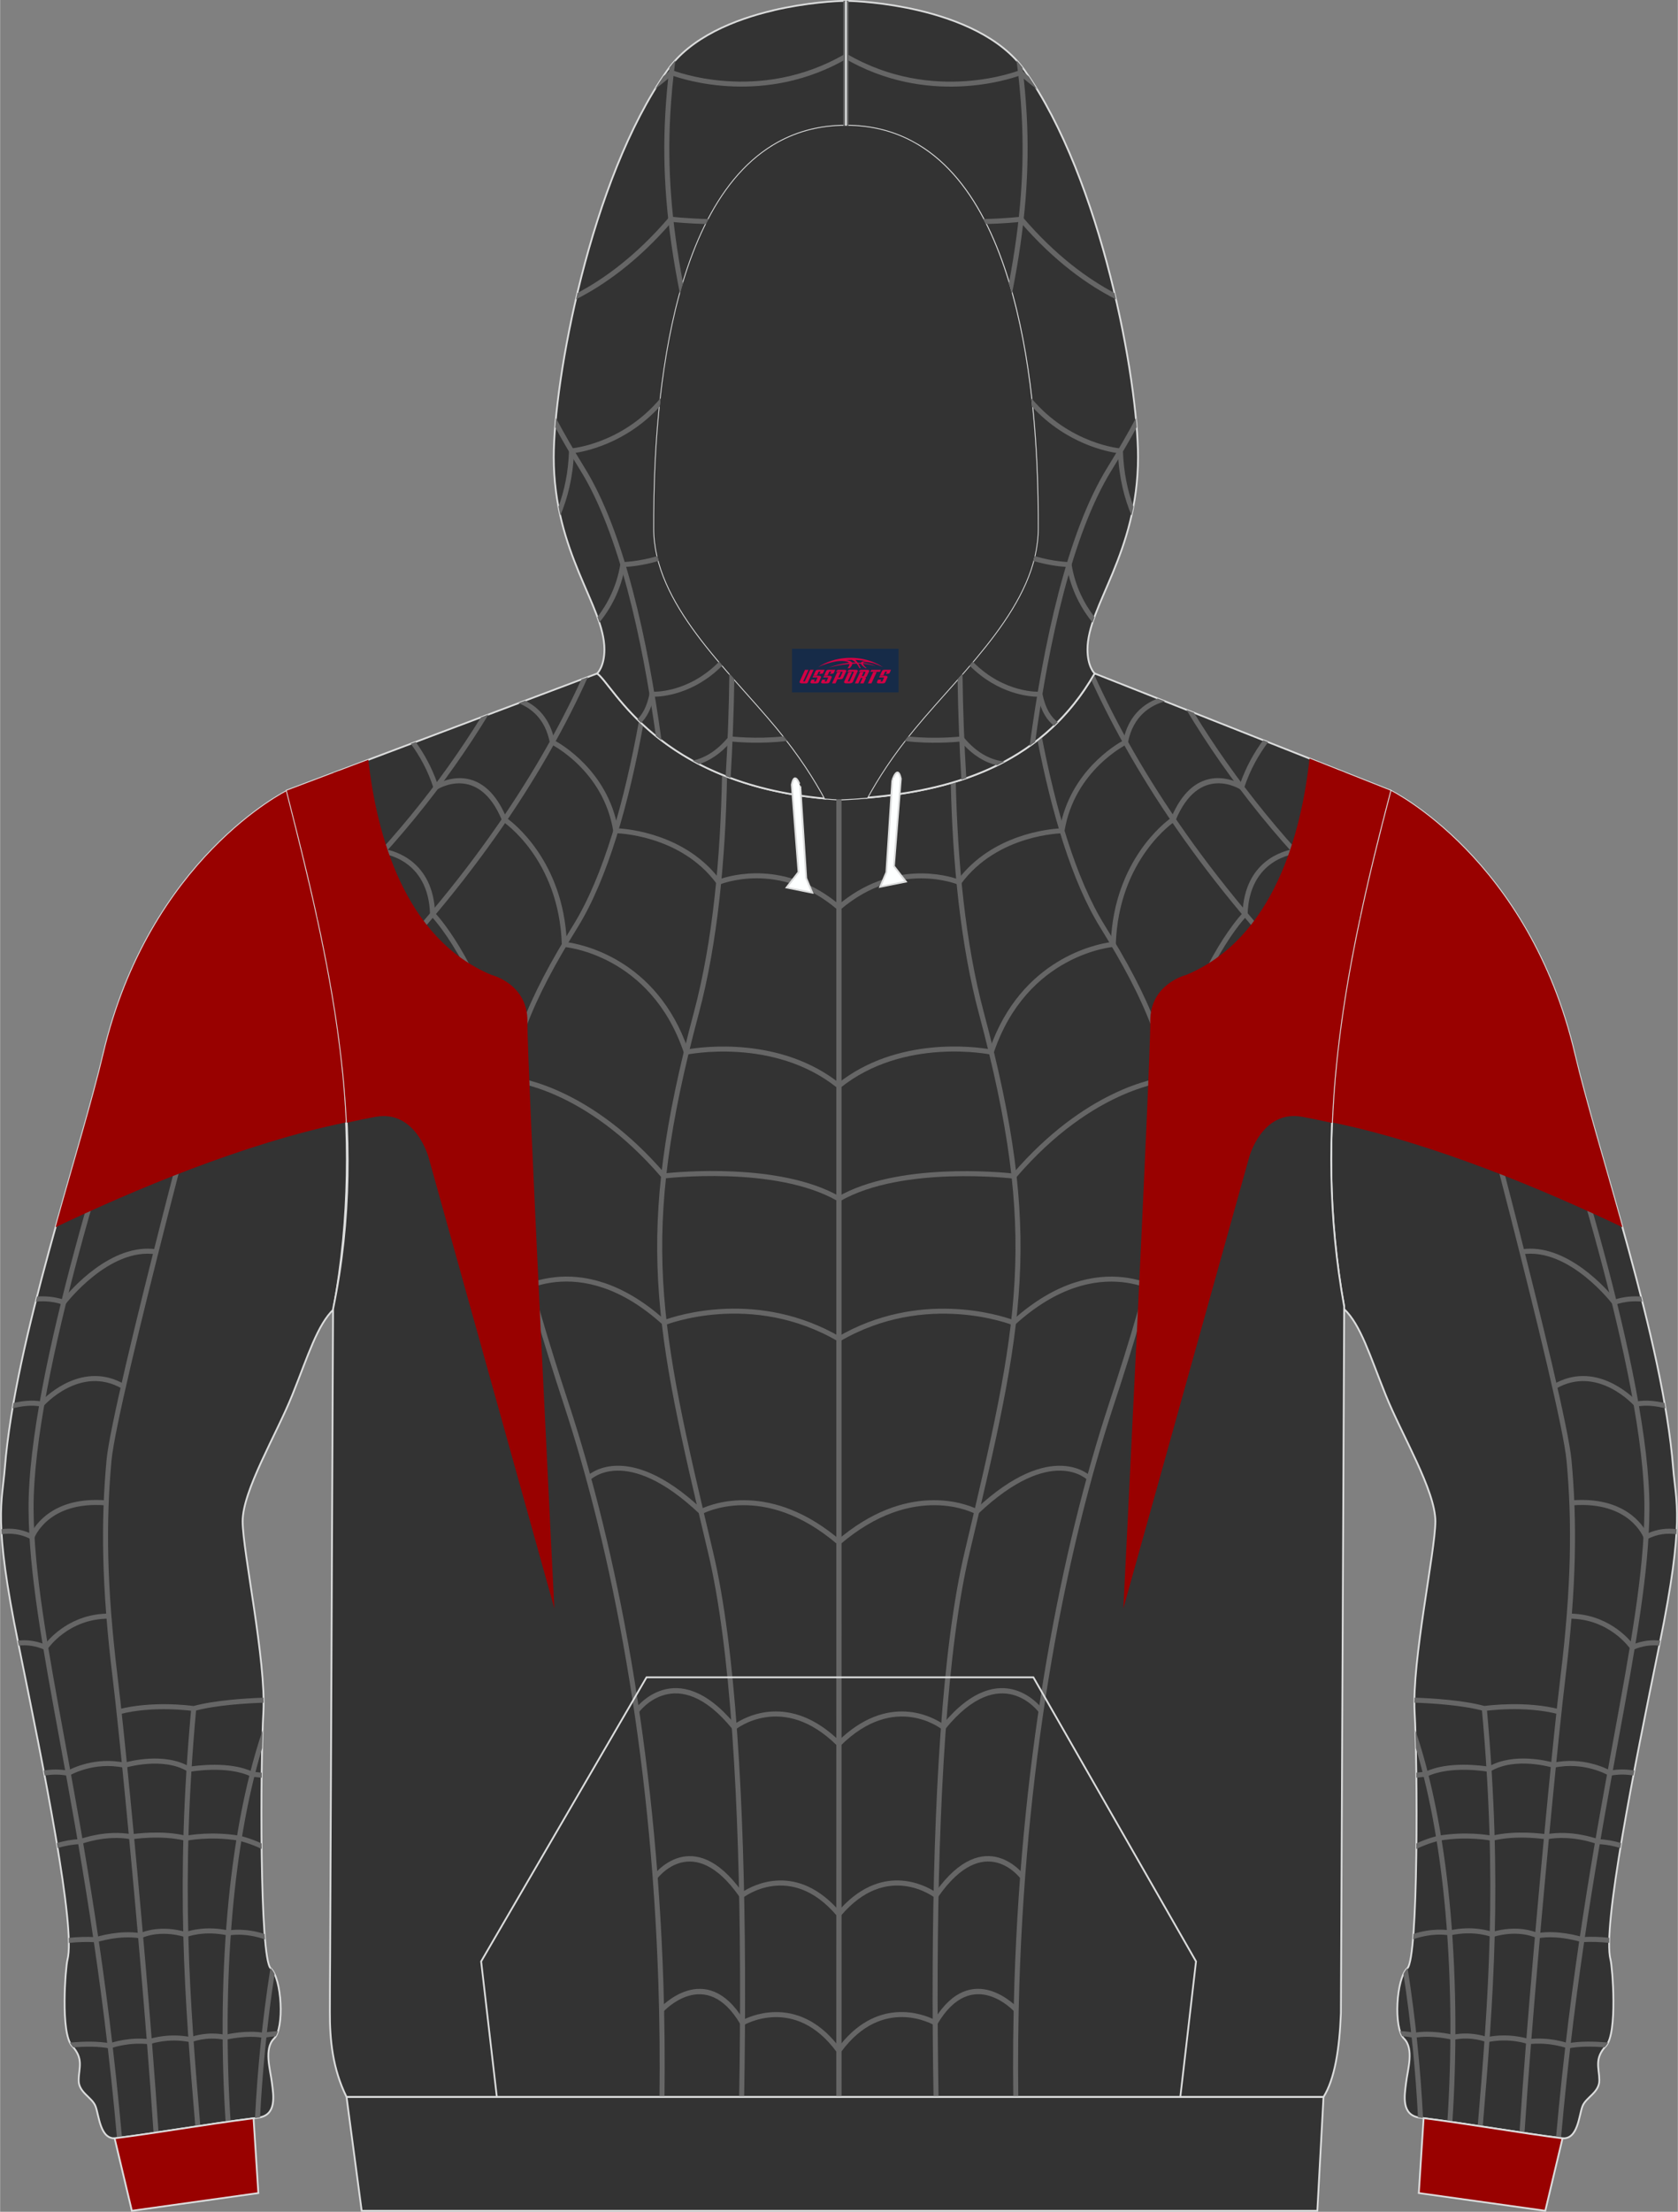 <?xml version="1.0" encoding="utf-8"?>
<!-- Generator: Adobe Illustrator 24.0.1, SVG Export Plug-In . SVG Version: 6.00 Build 0)  -->
<svg xmlns="http://www.w3.org/2000/svg" xmlns:xlink="http://www.w3.org/1999/xlink" version="1.1" id="图层_1" x="0px" y="0px" width="378px" height="498px" viewBox="0 0 378.09 498.19" enable-background="new 0 0 378.09 498.19" xml:space="preserve">
<rect x="0" y="0" width="378.09" height="498.19" fill="#808080" stroke="none"/>
<g>
	
		<path fill-rule="evenodd" clip-rule="evenodd" fill="#333333" stroke="#DCDDDD" stroke-width="0.4" stroke-miterlimit="22.926" d="   M373.96,370.34c-5.72,27.98-12.97,63.83-11.04,71.11c0.41,1.58,1.64,16.5-1.04,19.38c-2.69,2.91-1.52,4.94-1.49,7.72   s-3,3.83-3.79,5.85c-0.82,2.06-1.01,7.66-4.65,7.22c-9.55-1.2-20.21-3.13-31.98-4.62c-4.27-0.54-3.51-4.91-3.13-7.88   c0.35-2.94,1.87-7.66-0.51-9.97c-2.34-2.34-1.74-13.52,0.79-15.8c2.53-2.31,2.31-46.13,1.64-57.72   c-0.63-11.56,4.62-35.97,4.68-42.9c0.03-6.96-7.62-19.6-11.2-28.52c-3.6-8.96-5.63-15.8-9.36-19.35v-0.57   c-7.24-40.15,0-76.69,10.43-116.22c0,0,31.15,15.26,41.5,59.4c5.41,22.92,19.93,64.37,22.21,93.14   C377.63,338.33,379.71,342.33,373.96,370.34L373.96,370.34z"/>
	<g>
		<path fill-rule="evenodd" clip-rule="evenodd" fill="#666666" d="M345.82,231c0.33,1.02,0.6,1.84,0.93,2.83l0,0    c5.49,16.56,25.07,75.66,24.93,106.06c-0.07,14.31-3.14,31.04-7.02,52.17c-4.31,23.5-9.63,52.45-12.91,89.55    c-0.37-0.05-0.75-0.1-1.12-0.14c3.29-37.11,8.61-66.09,12.92-89.61c3.87-21.08,6.93-37.77,7-51.97    c0.14-30.2-19.4-89.18-24.87-105.7l0,0c-0.44-1.33-0.8-2.42-0.94-2.83L345.82,231z"/>
		<path fill-rule="evenodd" clip-rule="evenodd" fill="#666666" d="M329.47,227.88c0.07,0.25,23.38,87.2,24.65,101.02    c0.64,6.9,0.92,14.02,0.73,21.98c-0.19,7.97-0.85,16.77-2.1,27c-0.18,1.5-0.39,3.28-0.61,5.28c-0.23,2.12-0.49,4.46-0.75,6.99    c-1.82,17.43-4.44,45.47-6.36,69.72c-0.58,7.35-1.1,14.34-1.51,20.58l-1.12-0.17c0.41-6.22,0.92-13.19,1.5-20.5    c1.92-24.2,4.54-52.26,6.36-69.75c0.27-2.63,0.53-4.97,0.75-6.99c0.23-2.1,0.44-3.88,0.61-5.29c1.25-10.22,1.91-18.98,2.1-26.89    c0.19-7.92-0.09-15-0.72-21.85c-1.26-13.7-24.55-100.58-24.62-100.83L329.47,227.88z"/>
		<path fill-rule="evenodd" clip-rule="evenodd" fill="#666666" d="M370.08,293.19c-1.98-0.18-4.07-0.04-6.13,0.69l-0.38,0.14    l-0.25-0.32c-0.03-0.04-9.71-12.73-20.28-11.18l-0.16-1.12c10.21-1.5,19.47,9.29,21.09,11.29c1.96-0.63,3.94-0.78,5.83-0.65    L370.08,293.19z"/>
		<path fill-rule="evenodd" clip-rule="evenodd" fill="#666666" d="M375.29,317.23c-2.17-0.56-4.44-0.81-6.5-0.4l-0.31,0.06    l-0.22-0.24c-0.02-0.03-8.26-9.31-17.66-3.85l-0.57-0.98c9.28-5.38,17.43,2.37,18.85,3.84c1.99-0.34,4.14-0.13,6.21,0.36    C375.16,316.43,375.23,316.83,375.29,317.23z"/>
		<path fill-rule="evenodd" clip-rule="evenodd" fill="#990100" d="M365.59,276.42c-17.34-8.26-42.54-18.92-65.46-23.61    c1.02-24.85,6.43-49.17,13.18-74.74c0,0,31.15,15.26,41.5,59.4C357.23,247.69,361.45,261.6,365.59,276.42z"/>
		<path fill-rule="evenodd" clip-rule="evenodd" fill="#666666" d="M377.76,345.58c-2.04-0.29-4.31-0.08-6.58,1.11l-0.57,0.3    l-0.23-0.6c-0.01-0.02-3.06-8.31-16.01-7.32l-0.08-1.13c11.71-0.89,15.9,5.52,16.9,7.49c2.31-1.07,4.58-1.26,6.64-0.98    C377.8,344.82,377.78,345.19,377.76,345.58z"/>
		<path fill-rule="evenodd" clip-rule="evenodd" fill="#666666" d="M373.89,370.67c-1.78-0.19-3.75,0.02-5.83,0.93l-0.43,0.19    l-0.27-0.39c-0.01-0.02-4.59-6.81-13.77-6.81v-1.13c8.46,0,13.27,5.44,14.43,6.93c2.19-0.88,4.24-1.06,6.1-0.84l-0.16,0.79l0,0    L373.89,370.67z"/>
		<path fill-rule="evenodd" clip-rule="evenodd" fill="#666666" d="M368.06,399.93c-1.61-0.28-3.37-0.32-5.2,0.05l-0.21,0.04    l-0.19-0.11c-0.02-0.01-5.4-3.22-12.29-1.74l-0.14,0.03l-0.14-0.04c-0.02-0.01-8.43-2.57-14.07,0.86l-0.18,0.11l-0.21-0.04    c-0.02,0-8.55-1.55-13.91,1.09l-0.11,0.05h-0.12c-0.01,0-0.83,0.02-2.13,0.19l-0.01-1.14c1.01-0.13,1.72-0.17,1.99-0.18    c5.19-2.5,12.93-1.39,14.29-1.17c5.63-3.27,13.51-1.23,14.66-0.91c6.49-1.34,11.73,1.23,12.77,1.79c1.92-0.36,3.75-0.3,5.43,0    L368.06,399.93z"/>
		<path fill-rule="evenodd" clip-rule="evenodd" fill="#666666" d="M335.03,384.79c3.62,39.61,1.43,65.85-0.91,94.11l-0.01,0.12    l-1.12-0.17v-0.04c2.35-28.22,4.52-54.42,0.92-93.91L335.03,384.79z"/>
		<path fill-rule="evenodd" clip-rule="evenodd" fill="#666666" d="M318.93,389.7c4.16,12.26,6.64,26.55,7.92,41.05    c1.44,16.36,1.36,32.99,0.42,47.25l-1.12-0.16c0.93-14.18,1.01-30.72-0.43-46.99c-1.15-12.99-3.26-25.8-6.68-37.1    C319.01,392.29,318.97,390.93,318.93,389.7z"/>
		<path fill-rule="evenodd" clip-rule="evenodd" fill="#666666" d="M317.18,443.27c1.85,11.78,2.96,23.4,3.48,33.82l-0.69-0.09    c-0.16-0.02-0.31-0.04-0.45-0.07c-0.5-9.98-1.55-21.06-3.27-32.31c0.26-0.54,0.55-0.98,0.87-1.27    C317.14,443.33,317.16,443.3,317.18,443.27z"/>
		<path fill-rule="evenodd" clip-rule="evenodd" fill="#666666" d="M318.72,382.39c3.92,0.13,10.88,0.55,15.78,1.87    c1.07-0.14,9.56-1.18,16.95,0.76l-0.29,1.09c-7.66-2.01-16.59-0.72-16.61-0.72l-0.11,0.02l-0.12-0.03    c-4.79-1.31-11.71-1.73-15.62-1.86C318.7,383.16,318.71,382.78,318.72,382.39z"/>
		<path fill-rule="evenodd" clip-rule="evenodd" fill="#666666" d="M365.13,416.26c-1.61-0.49-3.34-0.82-5.14-0.88h-0.09l-0.09-0.03    c-0.02-0.01-5.5-2.12-11.23-1.06l-0.09,0.02l-0.1-0.01c-0.02,0-6.58-1.06-12.04,0.32l-0.13,0.03l-0.13-0.03    c-0.02,0-5.25-1.11-11.78-0.02c-0.08,0.02-2.46,0.56-5.17,1.87l0.01-1.25c2.68-1.23,4.91-1.72,4.93-1.73h0.03    c6.15-1.03,11.23-0.17,12.1,0c5.27-1.29,11.44-0.45,12.27-0.33c5.59-1,10.92,0.84,11.64,1.1c1.82,0.07,3.57,0.4,5.19,0.88    L365.13,416.26z"/>
		<path fill-rule="evenodd" clip-rule="evenodd" fill="#666666" d="M362.61,437.63c-1.91-0.21-3.95-0.29-6.1-0.17l-0.11,0.01    l-0.1-0.03c-0.01,0-5.06-1.66-9.75-0.86l-0.18,0.03l-0.17-0.09c-0.01-0.01-3.86-2-9.79-0.22l-0.18,0.05l-0.18-0.07    c-0.01,0-3.86-1.56-9.27-0.34l-0.12,0.03l-0.12-0.03c-0.01,0-3.38-0.76-8.14,0.88c0.03-0.39,0.07-0.8,0.1-1.22    c4.31-1.37,7.51-0.9,8.16-0.79c4.99-1.1,8.76,0.04,9.62,0.34c5.52-1.6,9.41-0.12,10.27,0.26c4.52-0.71,9.27,0.67,10.01,0.9    c2.14-0.12,4.17-0.04,6.08,0.17C362.62,436.89,362.61,437.27,362.61,437.63z"/>
		<path fill-rule="evenodd" clip-rule="evenodd" fill="#666666" d="M361.6,461.15c-2.91-0.24-5.77-0.23-8.18,0.23l-0.15,0.03    l-0.15-0.05c-0.01,0-3.82-1.46-8.6-0.92l-0.13,0.01l-0.12-0.04c-0.01,0-4.05-1.48-9.08-0.42l-0.17,0.04l-0.16-0.07    c-0.01,0-3.19-1.35-7.36-0.51l-0.12,0.02l-0.12-0.03c-0.01,0-4.74-1.16-8.53-0.42l-0.12,0.02l-0.12-0.03    c-0.01,0-0.98-0.26-2.53-0.36c-0.19-0.32-0.36-0.71-0.5-1.15c1.65,0.05,2.82,0.29,3.18,0.38c3.64-0.67,7.99,0.25,8.76,0.43    c3.88-0.75,6.98,0.26,7.73,0.53c4.77-0.95,8.68,0.21,9.4,0.45c4.44-0.48,8.09,0.68,8.84,0.94c2.66-0.48,5.83-0.44,9-0.15    c-0.15,0.3-0.31,0.55-0.49,0.74C361.78,460.94,361.69,461.05,361.6,461.15z"/>
	</g>
	
		<path fill-rule="evenodd" clip-rule="evenodd" fill="#333333" stroke="#DCDDDD" stroke-width="0.4" stroke-miterlimit="22.926" d="   M4.13,370.34c5.72,27.98,12.97,63.83,11.04,71.11c-0.41,1.58-1.64,16.5,1.04,19.38c2.69,2.91,1.52,4.94,1.49,7.72s3,3.83,3.79,5.85   c0.82,2.06,1.01,7.66,4.65,7.22c9.55-1.2,20.21-3.13,31.98-4.62c4.27-0.54,3.51-4.91,3.13-7.88c-0.35-2.94-1.87-7.66,0.51-9.97   c2.34-2.34,1.74-13.52-0.79-15.8c-2.53-2.31-2.31-46.13-1.64-57.72c0.63-11.56-4.62-35.97-4.68-42.9   c-0.03-6.96,7.62-19.6,11.2-28.52c3.6-8.96,5.63-15.8,9.36-19.35v-0.57c7.24-40.15,0-76.69-10.43-116.22c0,0-31.15,15.26-41.5,59.4   c-5.41,22.92-19.93,64.37-22.21,93.14C0.46,338.33-1.62,342.33,4.13,370.34L4.13,370.34z"/>
	<g>
		<path fill-rule="evenodd" clip-rule="evenodd" fill="#666666" d="M33.35,231.35c-0.14,0.41-0.5,1.5-0.94,2.83l0,0    c-5.48,16.52-25.02,75.5-24.87,105.7c0.07,14.2,3.13,30.89,7,51.97c4.32,23.52,9.63,52.49,12.92,89.61l-1.12,0.14    c-3.29-37.09-8.6-66.05-12.91-89.55c-3.88-21.13-6.95-37.86-7.02-52.17c-0.15-30.4,19.44-89.5,24.93-106.06l0,0    c0.33-0.99,0.6-1.81,0.93-2.83L33.35,231.35z"/>
		<path fill-rule="evenodd" clip-rule="evenodd" fill="#666666" d="M49.72,228.17C49.65,228.42,26.36,315.3,25.1,329    c-0.63,6.86-0.91,13.94-0.72,21.85s0.85,16.67,2.1,26.89c0.17,1.42,0.38,3.2,0.61,5.29c0.22,2.02,0.48,4.37,0.75,6.99    c1.82,17.48,4.45,45.55,6.36,69.75c0.58,7.32,1.09,14.28,1.5,20.5l-1.12,0.17c-0.41-6.24-0.93-13.24-1.51-20.58    c-1.92-24.25-4.54-52.29-6.36-69.72c-0.26-2.52-0.51-4.87-0.75-6.99c-0.22-2-0.43-3.78-0.61-5.28c-1.25-10.24-1.91-19.03-2.1-27    c-0.19-7.96,0.09-15.08,0.73-21.98c1.27-13.81,24.58-100.77,24.65-101.02L49.72,228.17z"/>
		<path fill-rule="evenodd" clip-rule="evenodd" fill="#666666" d="M8.31,292.04c1.88-0.13,3.87,0.02,5.83,0.65    c1.62-2.01,10.88-12.79,21.09-11.29l-0.16,1.12c-10.57-1.55-20.26,11.15-20.28,11.18l-0.25,0.32l-0.38-0.14    c-2.05-0.73-4.15-0.88-6.12-0.69L8.31,292.04z"/>
		<path fill-rule="evenodd" clip-rule="evenodd" fill="#666666" d="M3.01,316.02c2.07-0.49,4.21-0.7,6.21-0.36    c1.42-1.47,9.57-9.22,18.85-3.84l-0.57,0.98c-9.4-5.46-17.64,3.82-17.66,3.85l-0.22,0.24l-0.31-0.06c-2.06-0.41-4.33-0.16-6.5,0.4    C2.87,316.83,2.94,316.43,3.01,316.02z"/>
		<path fill-rule="evenodd" clip-rule="evenodd" fill="#990100" d="M12.5,276.42c17.34-8.26,42.54-18.92,65.46-23.61    c-1.02-24.85-6.43-49.17-13.18-74.74c0,0-31.15,15.26-41.5,59.4C20.87,247.69,16.64,261.6,12.5,276.42z"/>
		<path fill-rule="evenodd" clip-rule="evenodd" fill="#666666" d="M0.27,344.45c2.06-0.28,4.33-0.1,6.64,0.98    c1-1.97,5.18-8.38,16.9-7.49l-0.08,1.13c-12.95-0.99-16,7.3-16.01,7.32l-0.23,0.6l-0.57-0.3c-2.28-1.2-4.54-1.4-6.58-1.11    C0.31,345.19,0.29,344.82,0.27,344.45z"/>
		<path fill-rule="evenodd" clip-rule="evenodd" fill="#666666" d="M3.97,369.55c1.86-0.22,3.91-0.04,6.1,0.84    c1.16-1.49,5.98-6.93,14.43-6.93v1.13c-9.19,0-13.76,6.79-13.77,6.81l-0.27,0.39l-0.43-0.19c-2.09-0.92-4.06-1.13-5.83-0.93    l-0.07-0.33l0,0L3.97,369.55z"/>
		<path fill-rule="evenodd" clip-rule="evenodd" fill="#666666" d="M9.82,398.82c1.68-0.3,3.51-0.35,5.43,0    c1.04-0.56,6.27-3.14,12.77-1.79c1.15-0.32,9.03-2.37,14.66,0.91c1.36-0.22,9.1-1.32,14.29,1.17c0.27,0.01,0.99,0.05,1.99,0.18    l-0.01,1.14c-1.3-0.17-2.13-0.19-2.13-0.19H56.7l-0.11-0.05c-5.36-2.65-13.89-1.1-13.91-1.09l-0.21,0.04l-0.18-0.11    c-5.65-3.43-14.05-0.86-14.07-0.86l-0.14,0.04l-0.14-0.03c-6.89-1.48-12.27,1.73-12.29,1.74l-0.19,0.11l-0.21-0.04    c-1.84-0.37-3.59-0.33-5.2-0.05L9.82,398.82z"/>
		<path fill-rule="evenodd" clip-rule="evenodd" fill="#666666" d="M44.19,384.89c-3.6,39.49-1.43,65.69,0.92,93.91v0.04l-1.12,0.17    l-0.01-0.12c-2.35-28.26-4.53-54.49-0.91-94.11L44.19,384.89z"/>
		<path fill-rule="evenodd" clip-rule="evenodd" fill="#666666" d="M59.05,393.75c-3.42,11.3-5.53,24.11-6.68,37.1    c-1.44,16.27-1.35,32.81-0.43,46.99L50.82,478c-0.93-14.25-1.02-30.89,0.42-47.25c1.28-14.5,3.76-28.8,7.92-41.05    C59.12,390.93,59.08,392.29,59.05,393.75z"/>
		<path fill-rule="evenodd" clip-rule="evenodd" fill="#666666" d="M61.85,444.62c-1.72,11.25-2.77,22.33-3.27,32.31    c-0.14,0.03-0.29,0.06-0.45,0.07l-0.69,0.09c0.52-10.42,1.63-22.05,3.48-33.82c0.02,0.03,0.04,0.06,0.07,0.08    C61.3,443.64,61.59,444.08,61.85,444.62z"/>
		<path fill-rule="evenodd" clip-rule="evenodd" fill="#666666" d="M59.39,383.53c-3.9,0.13-10.83,0.54-15.62,1.86l-0.12,0.03    l-0.11-0.02c-0.03,0-8.95-1.29-16.61,0.72l-0.29-1.09c7.39-1.94,15.88-0.91,16.95-0.76c4.9-1.32,11.87-1.74,15.78-1.87    C59.38,382.78,59.39,383.16,59.39,383.53z"/>
		<path fill-rule="evenodd" clip-rule="evenodd" fill="#666666" d="M12.77,415.14c1.63-0.48,3.38-0.81,5.19-0.88    c0.73-0.26,6.06-2.1,11.64-1.1c0.83-0.12,7-0.97,12.27,0.33c0.87-0.16,5.95-1.03,12.1,0H54c0.01,0,2.25,0.5,4.93,1.73l0.01,1.25    c-2.71-1.31-5.09-1.85-5.17-1.87c-6.53-1.09-11.77,0.02-11.78,0.02l-0.13,0.03l-0.13-0.03c-5.46-1.38-12.02-0.33-12.04-0.32    l-0.1,0.01l-0.09-0.02c-5.73-1.06-11.21,1.06-11.23,1.06l-0.09,0.03h-0.09c-1.8,0.06-3.53,0.39-5.14,0.88L12.77,415.14z"/>
		<path fill-rule="evenodd" clip-rule="evenodd" fill="#666666" d="M15.46,436.5c1.91-0.21,3.94-0.28,6.08-0.17    c0.74-0.23,5.49-1.61,10.01-0.9c0.86-0.38,4.75-1.87,10.27-0.26c0.86-0.3,4.63-1.44,9.62-0.34c0.65-0.12,3.85-0.58,8.16,0.79    c0.03,0.42,0.06,0.83,0.1,1.22c-4.77-1.64-8.13-0.88-8.14-0.88l-0.12,0.03l-0.12-0.03c-5.41-1.22-9.26,0.33-9.27,0.34l-0.18,0.07    l-0.18-0.05c-5.93-1.78-9.78,0.21-9.79,0.22l-0.17,0.09l-0.18-0.03c-4.69-0.8-9.74,0.86-9.75,0.86l-0.1,0.03l-0.11-0.01    c-2.15-0.12-4.19-0.05-6.1,0.17C15.48,437.27,15.47,436.89,15.46,436.5z"/>
		<path fill-rule="evenodd" clip-rule="evenodd" fill="#666666" d="M15.72,460.09c3.17-0.3,6.35-0.33,9,0.15    c0.76-0.26,4.4-1.42,8.84-0.94c0.72-0.24,4.63-1.4,9.4-0.45c0.75-0.28,3.85-1.28,7.73-0.53c0.77-0.18,5.12-1.1,8.76-0.43    c0.36-0.09,1.54-0.33,3.18-0.38c-0.14,0.45-0.31,0.83-0.5,1.15c-1.55,0.09-2.52,0.35-2.53,0.36l-0.12,0.03l-0.12-0.02    c-3.79-0.73-8.51,0.42-8.53,0.42l-0.12,0.03l-0.12-0.02c-4.18-0.84-7.36,0.5-7.36,0.51l-0.16,0.07L42.9,460    c-5.03-1.05-9.07,0.42-9.08,0.42l-0.12,0.04l-0.13-0.01c-4.78-0.54-8.59,0.91-8.6,0.92l-0.15,0.05l-0.15-0.03    c-2.4-0.46-5.27-0.46-8.18-0.23c-0.09-0.11-0.18-0.21-0.29-0.32C16.03,460.64,15.86,460.39,15.72,460.09z"/>
	</g>
	
		<path fill-rule="evenodd" clip-rule="evenodd" fill="#333333" stroke="#DCDDDD" stroke-width="0.4" stroke-miterlimit="22.926" d="   M64.59,178.07l69.97-26.37c3.83,2.63,13.92,25.96,54.53,28.4c23.98-1.08,45.2-6.96,57.58-28.4l66.65,26.37   c-10.4,39.55-17.68,76.07-10.43,116.22l-0.74,159.18c-0.32,8.2-1.42,14.88-3.92,18.87H78.07c-3.13-6.33-3.79-12.83-3.76-19.25   c0-4.08,0.03-8.2,0.06-12.32l0.66-145.92C83.41,254.5,74.33,216.13,64.59,178.07L64.59,178.07z"/>
	<g>
		<path fill-rule="evenodd" clip-rule="evenodd" fill="#666666" d="M163.82,174.94c-0.36,18.4-2.09,37.33-6.37,53.35    c-6.74,25.2-8.99,42.61-8.04,60.16c0.96,17.55,5.13,35.28,11.25,61.09c5.09,21.46,7.04,56.48,7.21,93.99    c0.04,9.51-0.03,19.17-0.2,28.82h-1.13c0.17-9.65,0.24-19.31,0.2-28.82c-0.16-37.42-2.11-72.35-7.18-93.73    c-6.13-25.86-10.32-43.63-11.28-61.3c-0.96-17.67,1.3-35.18,8.07-60.51c4.29-16.05,6-35.05,6.34-53.5    C163.07,174.65,163.44,174.8,163.82,174.94z"/>
		<path fill-rule="evenodd" clip-rule="evenodd" fill="#666666" d="M144.93,163.29c-3.24,17.6-7.95,34.55-14.81,45.64    c-10.08,16.3-15.38,28.48-15.76,43.86c-0.38,15.43,4.17,34.14,13.82,63.47c10.72,32.6,19.58,77.73,21.29,130.45    c0.27,8.36,0.36,16.91,0.25,25.64h-1.13c0.11-8.71,0.02-17.25-0.25-25.6c-1.71-52.59-10.54-97.61-21.23-130.13    c-9.68-29.45-14.25-48.26-13.87-63.84c0.39-15.63,5.75-27.96,15.93-44.43c6.88-11.12,11.58-28.23,14.8-45.97    C144.27,162.68,144.6,162.98,144.93,163.29z"/>
		<path fill-rule="evenodd" clip-rule="evenodd" fill="#666666" d="M132.46,152.49c-10.16,22.47-27.09,48.37-55,75.8l-0.79-0.81    c27.39-26.92,44.15-52.32,54.31-74.43L132.46,152.49z"/>
		<path fill-rule="evenodd" clip-rule="evenodd" fill="#666666" d="M110.06,160.93c-9.31,15.29-21.76,31.14-38.41,46.4l-0.28-1.27    c15.89-14.63,27.9-29.8,36.98-44.48L110.06,160.93z"/>
		<path fill-rule="evenodd" clip-rule="evenodd" fill="#666666" d="M118.32,157.82c2.76,1.36,5.57,3.97,6.61,8.96    c1.71,0.93,12,7.01,14.28,19.8c2.58,0.14,15.22,1.36,22.92,11.46c2.4-0.85,14.94-4.56,27.25,5.95l-0.74,0.86    c-13.13-11.22-26.46-5.62-26.5-5.61l-0.41,0.17l-0.26-0.36c-8.22-11.17-22.71-11.37-22.75-11.37l-0.47-0.01l-0.08-0.47    c-2.21-13.7-13.97-19.54-14-19.55l-0.25-0.13l-0.05-0.27c-1.02-5.32-4.22-7.76-7.06-8.87L118.32,157.82z"/>
		<path fill-rule="evenodd" clip-rule="evenodd" fill="#666666" d="M92.55,167.53l1.1-0.41c1.85,2.57,3.61,5.68,4.9,9.39    c2.31-1.16,10.56-4.25,15.55,7.71c1.39,0.98,12.81,9.63,13.6,28c3.11,0.42,20.2,3.64,27.31,24.13c3.13-0.54,20.88-2.99,34.35,7.81    l-0.71,0.88c-14.38-11.53-33.85-7.5-33.9-7.49l-0.49,0.1l-0.16-0.47c-7.48-22.29-26.94-23.88-27-23.88l-0.5-0.05l-0.02-0.5    c-0.62-19.29-13.23-27.65-13.26-27.68l-0.14-0.09l-0.07-0.16c-5.32-12.95-14.57-7.02-14.6-7l-0.61,0.38l-0.23-0.69    C96.39,173.52,94.52,170.22,92.55,167.53z"/>
		<path fill-rule="evenodd" clip-rule="evenodd" fill="#666666" d="M76.34,173.64c3.56,2.36,8.22,7.32,10.43,17.64    c2,0.36,10.8,2.6,11.25,14.37c1.3,1.39,10.96,12.35,17.17,36.88c2.69,0.31,18.3,2.91,34.57,21.76c2.86-0.31,26.02-2.52,39.53,5.26    l-0.56,0.98c-14.06-8.1-39.06-5.09-39.14-5.08l-0.3,0.03l-0.2-0.23c-17.63-20.56-34.36-21.63-34.4-21.64l-0.41-0.03l-0.1-0.4    c-6.58-26.3-17.11-36.89-17.14-36.92l-0.15-0.16l-0.01-0.22c-0.36-12.5-10.64-13.56-10.67-13.56l-0.41-0.05l-0.08-0.4    c-2.25-10.98-7.28-15.74-10.72-17.76L76.34,173.64z"/>
		<path fill-rule="evenodd" clip-rule="evenodd" fill="#666666" d="M114.82,291.28c0.04-0.03,15.33-11.55,34.96,6.01    c2.64-0.96,21.08-6.99,39.69,3.92l-0.57,0.97c-19.6-11.49-38.98-3.74-39.03-3.72l-0.32,0.13l-0.26-0.24    c-19.06-17.27-33.75-6.2-33.79-6.16L114.82,291.28z"/>
		<path fill-rule="evenodd" clip-rule="evenodd" fill="#666666" d="M132.2,332.55c0.03-0.02,8.65-8.77,25.84,7.28    c2.35-1.1,15.68-6.36,31.51,7.27l-0.74,0.86c-16.83-14.5-30.56-6.97-30.6-6.95l-0.36,0.19l-0.3-0.28    c-16.6-15.67-24.55-7.58-24.57-7.56L132.2,332.55z"/>
		<path fill-rule="evenodd" clip-rule="evenodd" fill="#666666" d="M143,385.07c0.03-0.04,9.2-12.76,22.54,3.24    c2.21-1.5,12.39-7.31,23.86,4.08l-0.8,0.8c-12.24-12.15-22.78-3.69-22.81-3.67l-0.44,0.34l-0.35-0.43    c-12.6-15.49-21.07-3.72-21.1-3.69L143,385.07z"/>
		<path fill-rule="evenodd" clip-rule="evenodd" fill="#666666" d="M147.16,422.48c0.03-0.03,8.84-12,20.09,3.7    c2.28-1.49,12.36-7.02,22.2,4.65l-0.86,0.73c-10.46-12.41-21.1-4.17-21.13-4.14l-0.47,0.35l-0.34-0.48    c-10.51-15.11-18.56-4.15-18.59-4.12L147.16,422.48z"/>
		<path fill-rule="evenodd" clip-rule="evenodd" fill="#666666" d="M148.65,452.33c0.03-0.03,10.32-11.31,18.86,2.58    c2.39-1.17,13.09-5.47,21.94,6.67l-0.91,0.66c-9.42-12.9-20.92-6.11-20.96-6.09l-0.48,0.28l-0.28-0.48    c-7.81-13.29-17.31-2.87-17.34-2.84L148.65,452.33z"/>
		<path fill-rule="evenodd" clip-rule="evenodd" fill="#990100" d="M82.98,171.14c1.86,16.66,8.05,40.26,27.78,48.47    c0,0,8.19,2,8.07,10.5c-0.13,8.5,6.07,132.19,6.07,132.19L96.57,260.76c0,0-2.87-10.88-12-9.19c-1.89,0.35-3.99,0.77-6.45,1.32    c-1.19-25.37-7.22-50.16-13.53-74.81l0,0L82.98,171.14z"/>
		<path fill-rule="evenodd" clip-rule="evenodd" fill="#666666" d="M189.58,180.08c0.01,76.74,0,201.31-0.02,292.27h-1.13    c0.01-90.96,0.02-215.55,0.02-292.29c0.22,0.01,0.43,0.03,0.65,0.04L189.58,180.08z"/>
		<path fill-rule="evenodd" clip-rule="evenodd" fill="#666666" d="M215.36,176.06c0.41,17.95,2.14,36.34,6.31,51.94    c6.77,25.32,9.04,42.84,8.07,60.51c-0.96,17.67-5.15,35.43-11.28,61.3c-5.07,21.38-7.02,56.31-7.18,93.73    c-0.04,9.5,0.03,19.17,0.2,28.82h-1.13c-0.17-9.65-0.24-19.31-0.2-28.82c0.17-37.51,2.12-72.52,7.21-93.99    c6.12-25.81,10.3-43.54,11.25-61.09c0.96-17.54-1.3-34.96-8.04-60.16c-4.17-15.6-5.92-33.96-6.34-51.9    C214.61,176.29,214.99,176.18,215.36,176.06z"/>
		<path fill-rule="evenodd" clip-rule="evenodd" fill="#666666" d="M234.74,165.95c3.19,16.43,7.71,32.01,14.13,42.39    c10.18,16.47,15.54,28.8,15.93,44.43c0.38,15.58-4.19,34.39-13.87,63.84c-10.69,32.52-19.53,77.54-21.23,130.13    c-0.27,8.35-0.36,16.89-0.25,25.6h-1.13c-0.11-8.72-0.02-17.28,0.25-25.64c1.71-52.72,10.57-97.85,21.29-130.45    c9.64-29.33,14.2-48.04,13.82-63.47c-0.38-15.38-5.68-27.57-15.76-43.86c-6.41-10.36-10.94-25.84-14.15-42.19    C234.08,166.48,234.41,166.22,234.74,165.95z"/>
		<path fill-rule="evenodd" clip-rule="evenodd" fill="#666666" d="M246.54,151.93c10.1,22.37,26.97,48.18,54.83,75.56l-0.79,0.81    c-27.66-27.19-44.54-52.87-54.73-75.2C246.08,152.71,246.31,152.32,246.54,151.93z"/>
		<path fill-rule="evenodd" clip-rule="evenodd" fill="#666666" d="M269.05,160.55c9.14,14.97,21.3,30.47,37.51,45.42l-0.27,1.28    c-16.99-15.58-29.6-31.78-38.96-47.38L269.05,160.55z"/>
		<path fill-rule="evenodd" clip-rule="evenodd" fill="#666666" d="M262.51,157.97c-3.09,0.85-7.18,3.15-8.35,9.3l-0.05,0.27    l-0.25,0.13c-0.03,0.02-11.79,5.86-14,19.55l-0.08,0.47l-0.47,0.01c-0.04,0-14.53,0.2-22.75,11.37l-0.26,0.36l-0.41-0.17    c-0.04-0.02-13.36-5.61-26.5,5.61l-0.74-0.86c12.31-10.51,24.85-6.8,27.25-5.95c7.7-10.1,20.34-11.32,22.92-11.46    c2.29-12.79,12.57-18.87,14.28-19.8c1.18-5.69,4.68-8.28,7.77-9.46L262.51,157.97z"/>
		<path fill-rule="evenodd" clip-rule="evenodd" fill="#666666" d="M285.75,167.16c-2.07,2.75-4.05,6.17-5.42,10.34l-0.23,0.69    l-0.61-0.38c-0.03-0.02-9.28-5.95-14.6,7l-0.07,0.16l-0.14,0.09c-0.04,0.02-12.64,8.38-13.26,27.68l-0.02,0.5l-0.5,0.05    c-0.06,0-19.52,1.59-27,23.88l-0.16,0.47l-0.49-0.1c-0.06-0.01-19.52-4.04-33.9,7.49l-0.71-0.88c13.47-10.8,31.22-8.35,34.35-7.81    c7.12-20.48,24.2-23.71,27.31-24.13c0.79-18.37,12.21-27.02,13.6-28c5-11.96,13.25-8.87,15.55-7.71c1.36-3.89,3.23-7.13,5.19-9.78    L285.75,167.16z"/>
		<path fill-rule="evenodd" clip-rule="evenodd" fill="#666666" d="M303.16,174.05c-3.44,1.97-8.59,6.7-10.88,17.85l-0.08,0.4    l-0.4,0.05c-0.03,0-10.3,1.07-10.67,13.56l-0.01,0.22l-0.15,0.16c-0.03,0.03-10.56,10.62-17.14,36.92l-0.1,0.4l-0.41,0.03    c-0.05,0-16.77,1.08-34.4,21.64l-0.2,0.23l-0.3-0.03c-0.07-0.01-25.07-3.02-39.14,5.08l-0.56-0.98    c13.5-7.78,36.66-5.57,39.53-5.26c16.28-18.86,31.88-21.45,34.57-21.76c6.21-24.53,15.87-35.49,17.17-36.88    c0.45-11.78,9.25-14.02,11.25-14.37c2.24-10.48,7.02-15.44,10.6-17.75L303.16,174.05z"/>
		<path fill-rule="evenodd" clip-rule="evenodd" fill="#666666" d="M262.53,292.2c-0.04-0.03-14.73-11.11-33.79,6.16l-0.26,0.24    l-0.32-0.13c-0.06-0.02-19.44-7.77-39.03,3.72l-0.57-0.97c18.61-10.91,37.05-4.88,39.69-3.92c19.62-17.56,34.91-6.04,34.96-6.01    L262.53,292.2z"/>
		<path fill-rule="evenodd" clip-rule="evenodd" fill="#666666" d="M245.03,333.36c-0.02-0.02-7.97-8.11-24.57,7.56l-0.3,0.28    l-0.36-0.19c-0.04-0.02-13.77-7.55-30.6,6.95l-0.74-0.86c15.82-13.64,29.16-8.37,31.51-7.27c17.2-16.04,25.82-7.3,25.84-7.28    L245.03,333.36z"/>
		<path fill-rule="evenodd" clip-rule="evenodd" fill="#666666" d="M234.12,385.74c-0.02-0.03-8.5-11.8-21.1,3.69l-0.35,0.43    l-0.44-0.34c-0.03-0.02-10.57-8.48-22.81,3.67l-0.8-0.8c11.47-11.38,21.65-5.58,23.86-4.08c13.34-16,22.51-3.27,22.54-3.24    L234.12,385.74z"/>
		<path fill-rule="evenodd" clip-rule="evenodd" fill="#666666" d="M229.97,423.16c-0.02-0.03-8.08-10.98-18.59,4.12l-0.34,0.48    l-0.47-0.35c-0.03-0.02-10.67-8.26-21.13,4.14l-0.86-0.73c9.84-11.66,19.92-6.14,22.2-4.65c11.25-15.7,20.06-3.73,20.09-3.7    L229.97,423.16z"/>
		<path fill-rule="evenodd" clip-rule="evenodd" fill="#666666" d="M228.55,453.1c-0.03-0.03-9.53-10.45-17.34,2.84l-0.28,0.48    l-0.48-0.28c-0.03-0.02-11.54-6.81-20.96,6.09l-0.91-0.66c8.86-12.14,19.56-7.84,21.94-6.67c8.54-13.89,18.83-2.61,18.86-2.58    L228.55,453.1z"/>
		<path fill-rule="evenodd" clip-rule="evenodd" fill="#666666" d="M189.58,180.08c-0.01,76.74,0,201.31,0.02,292.27h-1.13    c-0.01-90.96-0.03-215.55-0.02-292.29c0.22,0.01,0.43,0.03,0.65,0.04L189.58,180.08z"/>
		<path fill-rule="evenodd" clip-rule="evenodd" fill="#990100" d="M295.08,170.85c-1.82,16.67-7.97,40.5-27.82,48.76    c0,0-8.19,2-8.07,10.5c0.13,8.5-6.07,132.19-6.07,132.19l28.33-101.55c0,0,2.87-10.88,12-9.19c1.95,0.36,4.12,0.8,6.68,1.37    c1.02-24.89,6.44-49.24,13.18-74.86L295.08,170.85z"/>
	</g>
	
		<path fill-rule="evenodd" clip-rule="evenodd" fill="#333333" stroke="#DCDDDD" stroke-width="0.4" stroke-miterlimit="22.926" d="   M206.93,32.7L206.93,32.7l-0.34-0.19l-1.41-0.78c-4.19-2.18-9.03-3.42-14.58-3.42c-6.33,0-11.7,1.61-16.33,4.4h0.01   c-26.7,16.12-26.89,71.9-26.89,86.34c0,16.94,16.58,31.53,27.71,44.99c5.06,6.11,8.51,11.62,10.78,15.83   c-37.93-3.45-47.61-25.61-51.34-28.17c0,0,1.64-1.49,1.64-5.41c0-9.81-11.42-21.72-11.42-43.31c0-17.19,8.13-62.4,25.59-87.13   c5.28-7.5,15.19-11.47,23.91-13.52V2.32c7.46-1.74,14.08-2.12,16.33-2.12c2.28,0,8.89,0.38,16.33,2.12   c8.76,2.06,18.63,6.01,23.95,13.52c17.46,24.73,25.56,69.94,25.56,87.13c0,21.59-11.39,33.5-11.39,43.31   c0,3.86,1.55,5.35,1.61,5.41c-11.27,19.54-29.89,26.15-51.24,27.98c2.28-4.18,5.72-9.62,10.72-15.64   c11.13-13.46,27.71-28.05,27.71-44.99C233.87,104.61,233.68,48.82,206.93,32.7L206.93,32.7L206.93,32.7z"/>
	<g>
		<path fill-rule="evenodd" clip-rule="evenodd" fill="#666666" d="M163.51,174.82c0.43-7.22,0.74-15.02,0.83-23.08    c0.37,0.42,0.74,0.85,1.11,1.27c-0.11,7.77-0.42,15.27-0.83,22.24C164.25,175.11,163.88,174.96,163.51,174.82L163.51,174.82z     M153.21,66.21c-3.06-15.32-4.01-27.83-3.32-40.43c0.19-3.49,0.51-6.99,0.94-10.56c0.42-0.56,0.87-1.1,1.34-1.61    c-0.54,4.15-0.93,8.19-1.15,12.23c-0.65,11.9,0.18,23.73,2.88,37.97C153.66,64.61,153.43,65.4,153.21,66.21z"/>
		<path fill-rule="evenodd" clip-rule="evenodd" fill="#666666" d="M147.78,165.76c-3.14-22.29-8.35-45.8-17.02-59.81    c-2.1-3.39-3.99-6.61-5.67-9.71c0.05-0.67,0.11-1.35,0.18-2.06c1.87,3.55,4.02,7.24,6.45,11.18c8.9,14.39,14.19,38.65,17.33,61.4    C148.61,166.42,148.19,166.09,147.78,165.76z"/>
		<path fill-rule="evenodd" clip-rule="evenodd" fill="#666666" d="M156.07,171.33c2.44-0.52,5.26-1.96,7.99-5.26l0.19-0.24    l0.3,0.03c0.03,0,5.73,0.68,12.03,0c0.27,0.35,0.54,0.69,0.81,1.03c-5.87,0.73-11.35,0.26-12.66,0.13    c-2.43,2.85-4.93,4.36-7.21,5.09C157.03,171.86,156.54,171.6,156.07,171.33z"/>
		<path fill-rule="evenodd" clip-rule="evenodd" fill="#666666" d="M143.61,162.03c1.15-1.15,2.15-2.88,2.73-5.76l0.1-0.48    l0.49,0.02c0.02,0,7.97,0.49,15.1-6.77l0.73,0.86c-6.42,6.48-13.52,7.02-15.41,7.04c-0.65,2.89-1.7,4.68-2.9,5.89    C144.16,162.56,143.88,162.29,143.61,162.03z"/>
		<path fill-rule="evenodd" clip-rule="evenodd" fill="#666666" d="M134.61,138.97c2.3-3,4.35-6.93,5.16-11.89l0.08-0.47l0.47-0.01    c0.02,0,3.39-0.05,7.8-1.34c0.08,0.36,0.18,0.73,0.27,1.09c-3.58,1.05-6.49,1.3-7.59,1.36c-0.94,5.28-3.25,9.42-5.76,12.52    C134.92,139.82,134.77,139.4,134.61,138.97z"/>
		<path fill-rule="evenodd" clip-rule="evenodd" fill="#666666" d="M125.83,114.13c1.29-3.52,2.22-7.7,2.37-12.58l0.02-0.5l0.5-0.05    c0.04,0,11.45-0.94,20.15-11.36c-0.07,0.65-0.14,1.3-0.21,1.94c-7.76,8.44-17.12,10.18-19.35,10.48    c-0.24,5.56-1.45,10.22-3.06,14.06C126.1,115.47,125.96,114.81,125.83,114.13z"/>
		<path fill-rule="evenodd" clip-rule="evenodd" fill="#666666" d="M130.1,65.99c5.92-3.12,13.18-8.32,20.6-16.98l0.2-0.23l0.3,0.03    c0.03,0,3.45,0.41,8.45,0.53c-0.19,0.37-0.38,0.74-0.57,1.12c-3.94-0.1-6.82-0.39-7.71-0.48c-7.8,9.04-15.45,14.34-21.6,17.44    C129.88,66.95,129.99,66.47,130.1,65.99z"/>
		<path fill-rule="evenodd" clip-rule="evenodd" fill="#666666" d="M149.47,17.16c0.47-0.4,0.94-0.8,1.42-1.24l0.26-0.24l0.32,0.13    c0.06,0.02,19.44,7.77,39.03-3.72l0.57,0.97c-18.61,10.91-37.05,4.88-39.69,3.92c-1.28,1.14-2.54,2.16-3.78,3.07    C148.21,19.07,148.83,18.1,149.47,17.16z"/>
		<path fill-rule="evenodd" clip-rule="evenodd" fill="#666666" d="M190.05,28.32V0.21c0.21,0,0.4-0.01,0.56-0.01    c0.17,0,0.36,0,0.57,0.01v28.11c-0.19,0-0.38,0-0.57,0C190.42,28.31,190.23,28.31,190.05,28.32z"/>
		<path fill-rule="evenodd" clip-rule="evenodd" fill="#666666" d="M216.63,175.65c-0.43-7.07-0.74-14.7-0.86-22.61    c0.37-0.42,0.74-0.84,1.11-1.27c0.09,8.22,0.41,16.16,0.85,23.5C217.37,175.4,217,175.53,216.63,175.65L216.63,175.65z     M227.34,63.74c2.69-14.21,3.52-26.03,2.87-37.9c-0.22-4.05-0.61-8.1-1.16-12.26c0.47,0.51,0.92,1.04,1.34,1.6    c0.44,3.58,0.75,7.1,0.95,10.61c0.68,12.57-0.27,25.07-3.31,40.35C227.81,65.33,227.58,64.53,227.34,63.74z"/>
		<path fill-rule="evenodd" clip-rule="evenodd" fill="#666666" d="M232,168.04c3.12-23.12,8.44-48.03,17.5-62.69    c2.43-3.93,4.58-7.62,6.46-11.18c0.07,0.71,0.13,1.39,0.18,2.06c-1.69,3.11-3.58,6.32-5.68,9.72    c-8.84,14.3-14.09,38.49-17.21,61.17C232.84,167.43,232.42,167.74,232,168.04z"/>
		<path fill-rule="evenodd" clip-rule="evenodd" fill="#666666" d="M224.69,172.39c-2.54-0.59-5.42-2.09-8.21-5.36    c-1.31,0.13-6.77,0.6-12.64-0.12c0.27-0.34,0.54-0.69,0.81-1.03c6.29,0.67,11.98,0,12.01,0l0.3-0.03l0.2,0.24    c3.2,3.87,6.53,5.18,9.21,5.45C225.82,171.82,225.26,172.11,224.69,172.39z"/>
		<path fill-rule="evenodd" clip-rule="evenodd" fill="#666666" d="M237.51,163.48c-1.51-1.18-2.86-3.07-3.64-6.54    c-1.89-0.02-8.97-0.56-15.39-7.02c0.25-0.29,0.49-0.57,0.73-0.86c7.12,7.23,15.06,6.75,15.08,6.75l0.49-0.02l0.1,0.48    c0.7,3.47,2.01,5.29,3.46,6.4C238.07,162.94,237.79,163.22,237.51,163.48z"/>
		<path fill-rule="evenodd" clip-rule="evenodd" fill="#666666" d="M246.19,140.25c-2.51-3.1-4.83-7.25-5.78-12.54    c-1.09-0.06-3.99-0.31-7.55-1.35c0.1-0.36,0.19-0.72,0.28-1.09c4.39,1.29,7.74,1.33,7.76,1.33l0.47,0.01l0.08,0.47    c0.8,4.98,2.87,8.91,5.17,11.91C246.47,139.42,246.32,139.84,246.19,140.25z"/>
		<path fill-rule="evenodd" clip-rule="evenodd" fill="#666666" d="M255.4,114.13c-0.13,0.68-0.27,1.35-0.42,2.01    c-1.61-3.83-2.83-8.5-3.07-14.06c-2.22-0.3-11.55-2.03-19.3-10.43c-0.07-0.64-0.13-1.29-0.21-1.94    c8.7,10.37,20.06,11.3,20.11,11.3l0.5,0.05l0.02,0.5C253.18,106.43,254.11,110.61,255.4,114.13z"/>
		<path fill-rule="evenodd" clip-rule="evenodd" fill="#666666" d="M251.47,67.43c-6.15-3.1-13.8-8.41-21.61-17.45    c-0.89,0.1-3.76,0.38-7.68,0.48c-0.19-0.37-0.38-0.75-0.57-1.12c4.99-0.11,8.4-0.52,8.42-0.52l0.3-0.03l0.2,0.23    c7.43,8.66,14.69,13.86,20.62,16.99C251.25,66.48,251.36,66.96,251.47,67.43z"/>
		<path fill-rule="evenodd" clip-rule="evenodd" fill="#666666" d="M233.69,20.11c-1.26-0.92-2.54-1.95-3.84-3.12    c-2.64,0.96-21.08,6.99-39.69-3.92l0.57-0.97c19.6,11.49,38.98,3.74,39.03,3.72l0.32-0.13l0.26,0.24c0.5,0.46,1,0.89,1.5,1.31    C232.47,18.17,233.08,19.13,233.69,20.11z"/>
		<path fill-rule="evenodd" clip-rule="evenodd" fill="#666666" d="M190.05,28.32V0.21c0.21,0,0.4-0.01,0.56-0.01    c0.17,0,0.36,0,0.57,0.01v28.11c-0.19,0-0.38,0-0.57,0C190.42,28.31,190.23,28.31,190.05,28.32z"/>
	</g>
	<path fill-rule="evenodd" clip-rule="evenodd" fill="#333333" d="M201.34,179.05L201.34,179.05l-0.44,0.06L201.34,179.05   L201.34,179.05z M195.42,179.68c2.28-4.18,5.72-9.62,10.72-15.64c11.13-13.46,27.71-28.05,27.71-44.99   c0-14.44-0.19-70.22-26.92-86.34c-4.58-2.78-9.99-4.4-16.33-4.4c-6.33,0-11.71,1.61-16.33,4.4c-26.7,16.12-26.89,71.9-26.89,86.34   c0,16.94,16.58,31.53,27.71,44.99c5.06,6.11,8.51,11.62,10.78,15.83c1.04,0.09,2.12,0.16,3.19,0.22   C191.25,180,193.34,179.87,195.42,179.68L195.42,179.68L195.42,179.68z M185.86,179.87c-0.35-0.03-0.66-0.06-1.01-0.13   C185.2,179.81,185.52,179.84,185.86,179.87L185.86,179.87L185.86,179.87z M184.28,179.71L184.28,179.71   c-1.48-0.15-2.91-0.34-4.3-0.57l0,0C181.37,179.36,182.79,179.55,184.28,179.71z"/>
	
		<path fill-rule="evenodd" clip-rule="evenodd" fill="#990100" stroke="#DCDDDD" stroke-width="0.4" stroke-miterlimit="22.926" d="   M348.21,497.97l-28.5-3.99l1.08-16.88c11.46,1.49,21.83,3.35,31.15,4.53c0.06,0,0.09,0,0.16,0l0,0l0,0L348.21,497.97z"/>
	
		<path fill-rule="evenodd" clip-rule="evenodd" fill="#990100" stroke="#DCDDDD" stroke-width="0.4" stroke-miterlimit="22.926" d="   M29.69,497.97l28.5-3.99l-1.08-16.85c-11.46,1.46-21.83,3.32-31.15,4.49c-0.06,0-0.09,0-0.16,0l0,0l0,0L29.69,497.97z"/>
	
		<path fill-rule="evenodd" clip-rule="evenodd" fill="#FDFFFF" stroke="#DCDDDD" stroke-width="0.4" stroke-miterlimit="22.926" d="   M202.98,175.41l-1.55,19.69l2.69,3.48l-5.79,1.17l1.39-3.26l1.33-20.67C201.05,175.82,202.25,171.99,202.98,175.41L202.98,175.41z"/>
	
		<path fill-rule="evenodd" clip-rule="evenodd" fill="#FDFFFF" stroke="#DCDDDD" stroke-width="0.4" stroke-miterlimit="22.926" d="   M178.4,176.74l1.52,19.69l-2.69,3.48l5.79,1.17l-1.36-3.26l-1.33-20.71C180.33,177.12,179.1,173.29,178.4,176.74L178.4,176.74z"/>
	
		<polygon fill-rule="evenodd" clip-rule="evenodd" fill="#333333" stroke="#DCDDDD" stroke-width="0.4" stroke-miterlimit="22.926" points="   78.07,472.35 298.23,472.35 296.84,497.97 81.48,497.97  "/>
	<polyline fill="none" stroke="#DCDDDD" stroke-width="0.4" stroke-miterlimit="22.926" points="111.94,472.35 108.4,441.8    145.67,377.81 232.85,377.81 269.5,441.8 265.96,472.35  "/>
	
	<line fill="none" stroke="#DCDDDD" stroke-width="0.4" stroke-miterlimit="22.926" x1="190.61" y1="0.2" x2="190.61" y2="28.31"/>
</g>
<g id="tag_logo">
	<rect y="146.14" fill="#162B48" width="24" height="9.818" x="178.47"/>
	<g>
		<path fill="#D30044" d="M194.43,149.33l0.005-0.011c0.131-0.311,1.085-0.262,2.351,0.071c0.715,0.24,1.44,0.54,2.193,0.9    c-0.218-0.147-0.447-0.289-0.682-0.42l0.011,0.005l-0.011-0.005c-1.478-0.845-3.218-1.418-5.1-1.62    c-1.282-0.115-1.658-0.082-2.411-0.055c-2.449,0.142-4.68,0.905-6.458,2.095c1.26-0.638,2.722-1.075,4.195-1.336    c1.467-0.18,2.476-0.033,2.771,0.344c-1.691,0.175-3.469,0.633-4.555,1.075c1.156-0.338,2.967-0.665,4.647-0.813    c0.016,0.251-0.115,0.567-0.415,0.96h0.475c0.376-0.382,0.584-0.725,0.595-1.004c0.333-0.022,0.66-0.033,0.971-0.033    C193.26,149.77,193.47,150.12,193.67,150.51h0.262c-0.125-0.344-0.295-0.687-0.518-1.036c0.207,0,0.393,0.005,0.567,0.011    c0.104,0.267,0.496,0.66,1.058,1.025h0.245c-0.442-0.365-0.753-0.753-0.835-1.004c1.047,0.065,1.696,0.224,2.885,0.513    C196.25,149.59,195.51,149.42,194.43,149.33z M191.99,149.24c-0.164-0.295-0.655-0.485-1.402-0.551    c0.464-0.033,0.922-0.055,1.364-0.055c0.311,0.147,0.589,0.344,0.84,0.589C192.53,149.22,192.26,149.23,191.99,149.24z M193.97,149.29c-0.224-0.016-0.458-0.027-0.715-0.044c-0.147-0.202-0.311-0.398-0.502-0.6c0.082,0,0.164,0.005,0.24,0.011    c0.72,0.033,1.429,0.125,2.138,0.273C194.46,148.89,194.08,149.05,193.97,149.29z"/>
		<path fill="#D30044" d="M181.39,150.87L180.22,153.42C180.04,153.79,180.31,153.93,180.79,153.93l0.873,0.005    c0.115,0,0.251-0.049,0.327-0.175l1.342-2.891H182.55L181.33,153.5H181.16c-0.147,0-0.185-0.033-0.147-0.125l1.156-2.504H181.39L181.39,150.87z M183.25,152.22h1.271c0.36,0,0.584,0.125,0.442,0.425L184.49,153.68C184.39,153.9,184.12,153.93,183.89,153.93H182.97c-0.267,0-0.442-0.136-0.349-0.333l0.235-0.513h0.742L183.42,153.46C183.4,153.51,183.44,153.52,183.5,153.52h0.18    c0.082,0,0.125-0.016,0.147-0.071l0.376-0.813c0.011-0.022,0.011-0.044-0.055-0.044H183.08L183.25,152.22L183.25,152.22z M184.07,152.15h-0.78l0.475-1.025c0.098-0.218,0.338-0.256,0.578-0.256H185.79L185.4,151.71L184.62,151.83l0.262-0.562H184.59c-0.082,0-0.12,0.016-0.147,0.071L184.07,152.15L184.07,152.15z M185.66,152.22L185.49,152.59h1.069c0.06,0,0.06,0.016,0.049,0.044    L186.23,153.45C186.21,153.5,186.17,153.52,186.09,153.52H185.91c-0.055,0-0.104-0.011-0.082-0.06l0.175-0.376H185.26L185.03,153.6C184.93,153.79,185.11,153.93,185.38,153.93h0.916c0.24,0,0.502-0.033,0.605-0.251l0.475-1.031c0.142-0.3-0.082-0.425-0.442-0.425H185.66L185.66,152.22z M186.47,152.15l0.371-0.818c0.022-0.055,0.06-0.071,0.147-0.071h0.295L187.02,151.82l0.791-0.115l0.387-0.845H186.75c-0.24,0-0.48,0.038-0.578,0.256L185.7,152.15L186.47,152.15L186.47,152.15z M188.87,152.61h0.278c0.087,0,0.153-0.022,0.202-0.115    l0.496-1.075c0.033-0.076-0.011-0.12-0.125-0.12H188.32l0.431-0.431h1.522c0.355,0,0.485,0.153,0.393,0.355l-0.676,1.445    c-0.06,0.125-0.175,0.333-0.644,0.327l-0.649-0.005L188.26,153.93H187.48l1.178-2.558h0.785L188.87,152.61L188.87,152.61z     M191.46,153.42c-0.022,0.049-0.06,0.076-0.142,0.076h-0.191c-0.082,0-0.109-0.027-0.082-0.076l0.944-2.051h-0.785l-0.987,2.138    c-0.125,0.273,0.115,0.415,0.453,0.415h0.72c0.327,0,0.649-0.071,0.769-0.322l1.085-2.384c0.093-0.202-0.06-0.355-0.415-0.355    h-1.533l-0.431,0.431h1.38c0.115,0,0.164,0.033,0.131,0.104L191.46,153.42L191.46,153.42z M194.18,152.29h0.278    c0.087,0,0.158-0.022,0.202-0.115l0.344-0.753c0.033-0.076-0.011-0.12-0.125-0.12h-1.402l0.425-0.431h1.527    c0.355,0,0.485,0.153,0.393,0.355l-0.529,1.124c-0.044,0.093-0.147,0.18-0.393,0.18c0.224,0.011,0.256,0.158,0.175,0.327    l-0.496,1.075h-0.785l0.54-1.167c0.022-0.055-0.005-0.087-0.104-0.087h-0.235L193.41,153.93h-0.785l1.178-2.558h0.785L194.18,152.29L194.18,152.29z M196.75,151.38L195.57,153.93h0.785l1.184-2.558H196.75L196.75,151.38z M198.26,151.31l0.202-0.431h-2.1l-0.295,0.431    H198.26L198.26,151.31z M198.24,152.22h1.271c0.36,0,0.584,0.125,0.442,0.425l-0.475,1.031c-0.104,0.218-0.371,0.251-0.605,0.251    h-0.916c-0.267,0-0.442-0.136-0.349-0.333l0.235-0.513h0.742L198.41,153.46c-0.022,0.049,0.022,0.06,0.082,0.06h0.18    c0.082,0,0.125-0.016,0.147-0.071l0.376-0.813c0.011-0.022,0.011-0.044-0.049-0.044h-1.069L198.24,152.22L198.24,152.22z     M199.05,152.15H198.27l0.475-1.025c0.098-0.218,0.338-0.256,0.578-0.256h1.451l-0.387,0.845l-0.791,0.115l0.262-0.562h-0.295    c-0.082,0-0.12,0.016-0.147,0.071L199.05,152.15z"/>
	</g>
</g>
</svg>